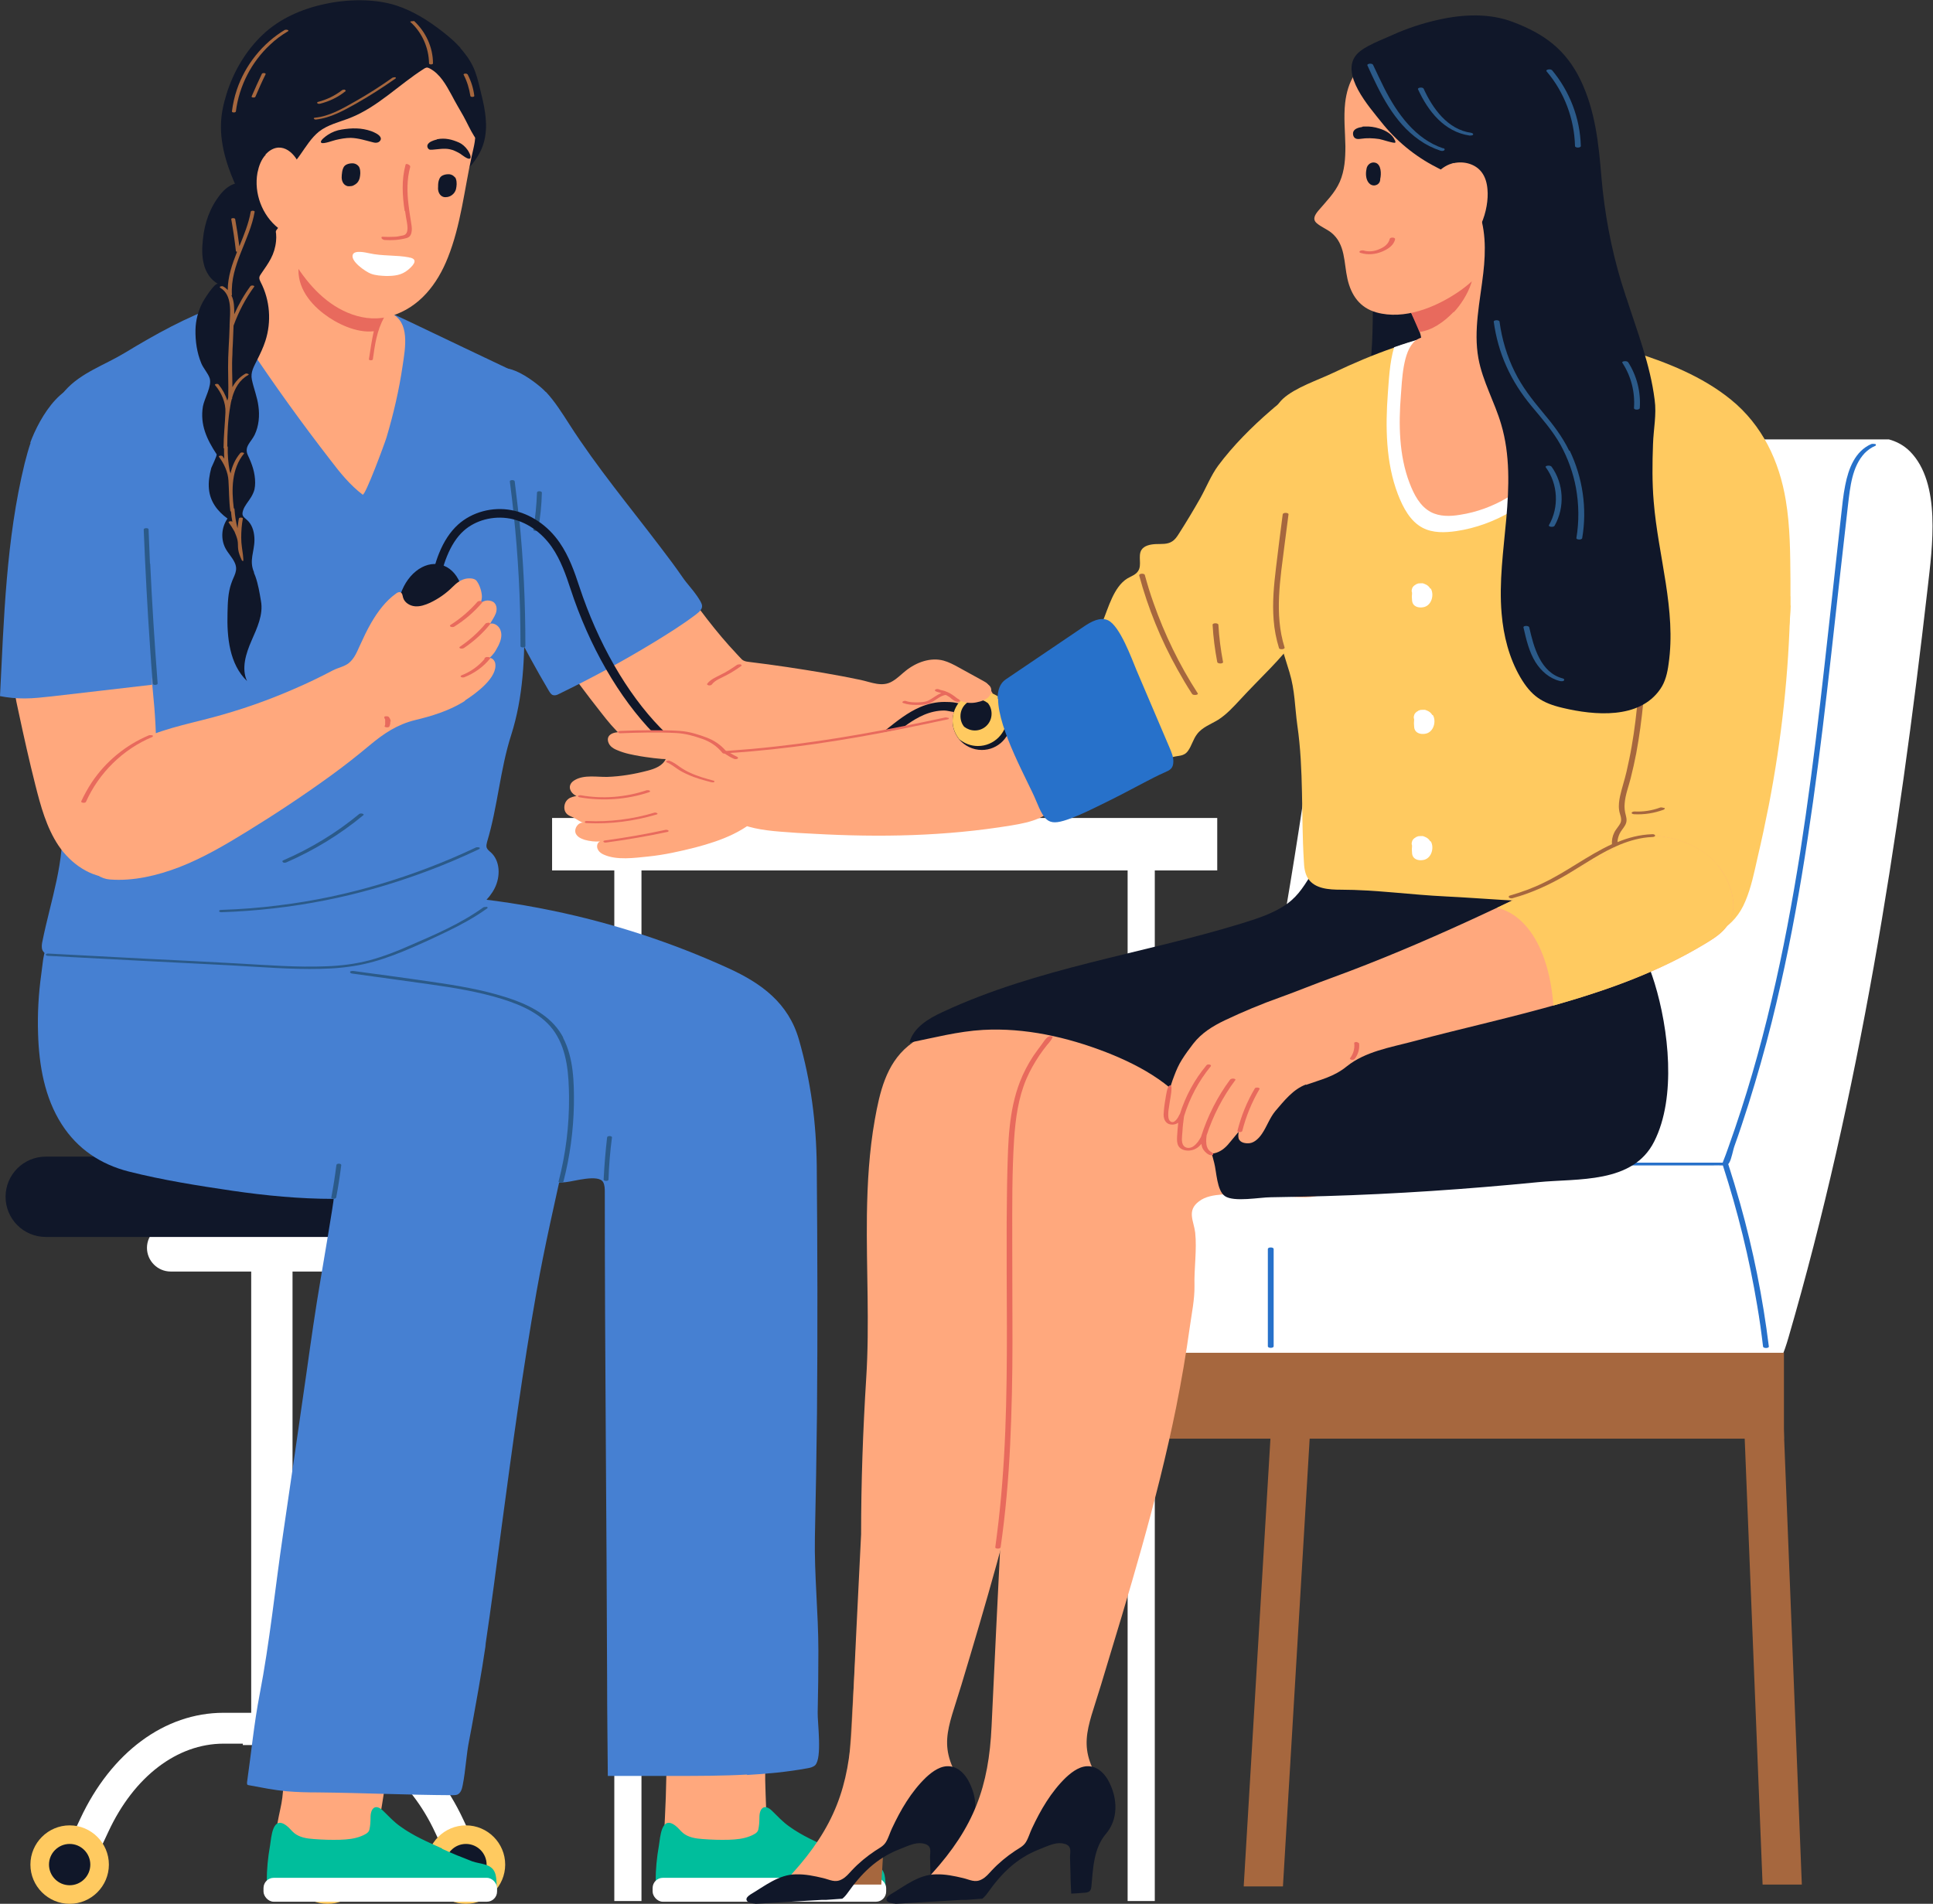 <?xml version="1.0" encoding="UTF-8"?>
<svg id="Layer_2" xmlns="http://www.w3.org/2000/svg" viewBox="0 0 83.26 82.02">
  <rect x="0" y="0" width="83.26" height="82.02" fill="#333333" stroke="none"/>
  <defs>
    <style>
      .cls-1 {
        fill: #ffca60;
      }

      .cls-2 {
        fill: #2b5a89;
      }

      .cls-3 {
        fill: #a6673e;
      }

      .cls-4 {
        fill: #2771ca;
      }

      .cls-5 {
        fill: #4680d2;
      }

      .cls-6 {
        fill: #e86a5d;
      }

      .cls-7 {
        fill: #fff;
      }

      .cls-8 {
        fill: #101729;
      }

      .cls-9 {
        fill: #00be9c;
      }

      .cls-10 {
        fill: #ffa87d;
      }
    </style>
  </defs>
  <g id="_x2014_ÎÓÈ_x5F_1">
    <g>
      <g>
        <path class="cls-7" d="M16.16,54.78H7.35c-.56,0-1.02-.46-1.02-1.02h0c0-.56.46-1.02,1.02-1.02h8.81c.56,0,1.02.46,1.02,1.02h0c0,.57-.46,1.02-1.02,1.02Z"/>
        <path class="cls-8" d="M21.54,53.29H1.97c-.96,0-1.73-.78-1.73-1.73H.24c0-.96.78-1.73,1.73-1.73h19.57c.96,0,1.73.78,1.73,1.73h0c0,.96-.78,1.73-1.73,1.73Z"/>
        <rect class="cls-7" x="10.82" y="53.75" width="1.78" height="20.7"/>
        <path class="cls-7" d="M4,80.34l-1.21-.56.67-1.43c1.33-2.85,3.63-4.56,6.17-4.56h2.18v1.33h-2.18c-2,0-3.86,1.42-4.96,3.79l-.67,1.43Z"/>
        <path class="cls-7" d="M19.42,80.39l-.67-1.43c-1.1-2.37-2.96-3.79-4.96-3.79h-2.18v-1.33h2.18c2.53,0,4.84,1.7,6.17,4.56l.67,1.43-1.21.56Z"/>
        <path class="cls-7" d="M13.69,80.25l-.31-1.43c-.57-2.67-1.46-3.64-1.91-3.64h-1.01v-1.33h1.01c1.42,0,2.57,1.67,3.22,4.7l.31,1.43-1.3.28Z"/>
        <path class="cls-1" d="M4.69,80.33c0,.93-.76,1.69-1.69,1.69s-1.69-.76-1.69-1.69.76-1.69,1.69-1.69,1.69.76,1.69,1.69Z"/>
        <path class="cls-8" d="M3.89,80.33c0,.49-.4.89-.89.89s-.89-.4-.89-.89.4-.89.89-.89.89.4.89.89Z"/>
        <path class="cls-1" d="M15.8,80.33c0,.93-.76,1.69-1.69,1.69s-1.69-.76-1.69-1.69.76-1.69,1.69-1.69,1.69.76,1.69,1.69Z"/>
        <path class="cls-8" d="M15,80.33c0,.49-.4.89-.89.89s-.89-.4-.89-.89.4-.89.89-.89.89.4.89.89Z"/>
        <path class="cls-1" d="M21.76,80.33c0,.93-.76,1.69-1.69,1.69s-1.69-.76-1.69-1.69.76-1.69,1.69-1.69,1.69.76,1.69,1.69Z"/>
        <path class="cls-8" d="M20.96,80.33c0,.49-.4.89-.89.89s-.89-.4-.89-.89.4-.89.89-.89.89.4.89.89Z"/>
      </g>
      <g>
        <rect class="cls-7" x="23.78" y="35.24" width="28.65" height="2.26"/>
        <g>
          <rect class="cls-7" x="26.46" y="37.08" width="1.17" height="44.82"/>
          <rect class="cls-7" x="48.57" y="37.08" width="1.17" height="44.82"/>
        </g>
      </g>
      <g>
        <path class="cls-10" d="M29.88,70.9c-.25.05-.48.13-.66.27-.28.21-.44.55-.51.89-.07.34-.05.7-.04,1.05.05,1.15.06,2.3.03,3.44-.01.59-.03,1.17-.06,1.76-.02.4-.06.9.1,1.27.05.12.44.44.44.51.31.23.68.35,1.05.44.73.18,1.56.24,2.17-.21.39-.29.53-.81.57-1.27.08-.76,0-1.58-.01-2.34,0-1.54-.01-3.08-.02-4.62,0-.6-.31-.69-.8-.93-.45-.21-.98-.41-1.48-.36-.23.02-.52.05-.78.11Z"/>
        <path class="cls-9" d="M35.79,79.65c.43.2.86.37,1.3.54.33.12.81.09.97.47.07.16.07.34.08.51,0,.17.06.34-.11.4-.13.05-.43-.01-.58,0-.5.01-1.01.01-1.51,0-.99-.02-1.98-.06-2.97-.11-.8-.04-1.6-.08-2.4-.1-.4,0-.8-.01-1.2-.01-.32,0-.59.05-.9-.02-.08-.02-.16-.05-.2-.12-.03-.05-.03-.1-.03-.16,0-.51.05-1.03.14-1.53.06-.36.1-1.34.72-.86.12.09.21.22.32.31.23.19.55.24.85.26.38.03.75.04,1.13.03.31-.01.63-.04.92-.16.12-.05.31-.13.34-.27.04-.17.05-.35.05-.53,0-.4.21-.6.53-.3.25.24.47.49.76.69.55.4,1.18.67,1.8.95Z"/>
        <rect class="cls-7" x="28.11" y="80.91" width="10.06" height="1.03" rx=".44" ry=".44" transform="translate(66.28 162.84) rotate(-180)"/>
        <path class="cls-5" d="M32.16,76.47c.88-.05,1.75-.13,2.62-.29.12-.02.24-.05.33-.13.31-.31.1-1.83.11-2.27.02-.88.03-1.77.03-2.65,0-1.64-.18-3.29-.15-4.91.04-1.78.07-3.55.09-5.33.03-3.55.02-7.1-.01-10.65-.02-1.87-.25-3.65-.77-5.46-.45-1.56-1.6-2.41-3.02-3.06-2.43-1.11-4.99-1.95-7.61-2.49-1.59-.33-3.2-.55-4.82-.66-.58-.04-1.17-.06-1.74.05-2.67.55-3.98,4.14-4.35,6.49-.12.75.14,1.45.28,2.18.21,1.09,1.03,1.99,1.99,2.53.97.54,2.08.77,3.18.93,1.34.19,2.7.28,4.06.27.66,0,1.32-.03,1.98-.09.35-.03,1.42-.36,1.62,0,.07.13.07.29.07.44,0,7.01.08,14.02.1,21.03,0,1.37.02,2.74.03,4.11.94,0,1.88,0,2.83,0,1.06,0,2.12,0,3.18-.06Z"/>
        <path class="cls-5" d="M14.7,41.88s.06,0,.09-.01c.6-.09,1.19-.29,1.76-.51,1.27-.5,2.48-1.15,3.6-1.93.46-.32.91-.67,1.16-1.17.25-.5.24-1.17-.17-1.54-.07-.06-.15-.12-.18-.21-.02-.08,0-.16.02-.24.46-1.52.56-3.12,1.04-4.61.52-1.63.59-3.36.56-5.05-.04-2.06-.23-4.13.05-6.17.13-.95,1.02-3.26.21-3.98-.28-.25-.62-.41-.96-.58-1.27-.6-2.54-1.21-3.8-1.81-1.29-.62-2.61-1.24-4.02-1.46-1.53-.23-3.1.02-4.56.53-1.46.51-2.82,1.27-4.14,2.07-.86.52-1.88.85-2.56,1.62-.71.81-1.16,1.84-1.42,2.88-.29,1.17-.35,2.38-.35,3.59.01,2.46.3,4.91.72,7.33.27,1.56.77,3.08.91,4.66.16,1.79-.48,3.51-.83,5.25-.03.13-.05.28,0,.4.1.2.35.24.57.26,1.72.15,3.44.22,5.17.27,1.62.05,3.25.26,4.88.38.75.06,1.5.11,2.24.01Z"/>
        <path class="cls-10" d="M15.62,21.31c.11.07.97-2.26,1.03-2.47.3-1.01.54-2.04.69-3.07.12-.8.33-1.9-.51-2.28-.88-.4-1.81-.73-2.77-.88-.85-.13-1.73-.11-2.58.02-.38.06-1.26.01-1.47.4-.28.5.43,1.5.69,1.88,1.12,1.68,2.3,3.32,3.54,4.92.41.54.84,1.07,1.38,1.48Z"/>
        <path class="cls-10" d="M31.73,28.17c-.89-.94-1.67-2-2.41-3.05-.35-.49-.7-.98-1.15-1.38-.45-.4-1.01-.7-1.61-.74-.74-.04-1.43.32-2.04.74-.75.52-1.47,1.25-1.55,2.16-.08.97.54,1.58,1.06,2.31.6.84,1.22,1.68,1.86,2.49.28.36.58.73.92,1.03.66.6,1.54.89,2.39,1.12,1.31.36,2.69.39,4.05.38,1.42-.01,2.85-.07,4.25-.32.69-.12,1.34-.34,2.02-.49.55-.12,1.12-.13,1.66-.25.52-.12.95-.45,1.36-.8.27-.23.55-.53.52-.88-.03-.3-.28-.52-.4-.8-.03-.07-.05-.14-.1-.2-.05-.07-.13-.11-.2-.15-.36-.2-.73-.4-1.09-.6-.2-.11-.41-.22-.63-.28-.56-.15-1.17.07-1.63.44-.19.15-.36.33-.57.45-.44.27-.91.04-1.38-.06-.53-.11-1.05-.21-1.58-.3-1.06-.18-2.12-.34-3.19-.47-.09-.01-.18-.02-.26-.06-.06-.03-.11-.08-.15-.13-.06-.06-.11-.12-.17-.18Z"/>
        <path class="cls-8" d="M19.82,2.06c.22.25.42.52.56.82.14.3.22.63.3.96.16.65.33,1.34.22,2.02-.1.66-.45,1.11-.89,1.59-.36.39-.74.77-1.16,1.08-.6.44-1.29.75-1.99,1-.84.29-1.72.5-2.61.57-.38.03-.71,0-1.06.16-.29.13-.56.33-.89.34-.14,0-.28-.03-.42-.06-.17-.04-.35-.09-.47-.21-.09-.09-.15-.2-.2-.32-.29-.61-.66-1.18-.94-1.77-.43-.89-.79-1.92-.75-2.92.01-.43.11-.86.24-1.28.3-.96.83-1.86,1.56-2.55.73-.69,1.67-1.1,2.64-1.31.97-.22,2.17-.25,3.12.06.73.24,1.39.66,1.99,1.13.27.21.54.44.77.7Z"/>
        <path class="cls-10" d="M16.39,13.43c-.11.26-.21.53-.28.81-.01.04-.02.08-.03.12-.02.08-.04.17-.05.25-.06.39-.06.81-.25,1.17-.33.62-1.13.86-1.82.74-.69-.13-1.28-.55-1.83-.98-.41-.32-.81-.67-1.14-1.07-.27-.34-.5-.73-.51-1.17,0-.41.19-.8.39-1.17.21-.4.42-.79.63-1.19.15-.29.19-.58.32-.87.25-.54.68-.56,1.17-.3.05.03.1.05.15.08.05.03.11.06.16.08.27.14.55.27.83.38.09.03.18.07.27.1.6.22,1.21.4,1.83.56,0,0,.02,0,.02,0,.21.05.62.05.81.2t0,0c.35.28-.53,1.88-.68,2.24Z"/>
        <path class="cls-6" d="M17.21,11.64c-.19-.39-.56-.68-.97-.84-.4-.17-.84-.23-1.27-.3-.23-.03-.46-.07-.68-.1-.19-.03-.38-.06-.57-.02-.43.08-.75.49-.83.92-.18.91.36,1.69,1.06,2.22.53.41,1.4.84,2.15.75-.09.4-.15.81-.21,1.21,0,.05.16.06.17,0,.09-.65.17-1.22.48-1.8.23-.43.5-.83.67-1.29.11-.3.15-.46.01-.75Z"/>
        <path class="cls-10" d="M11.93,9.57c.2.61.4,1.19.76,1.76.6.96,1.4,1.84,2.49,2.22.54.19,1.13.23,1.68.06,1.21-.37,1.98-1.37,2.43-2.51.56-1.4.71-2.93,1.03-4.38.08-.38.23-.84.1-1.22-.25-.7-.6-1.41-1.01-2.02-.48-.7-1.14-1.31-1.95-1.57-.35-.12-.72-.16-1.09-.2-.68-.07-1.49-.15-2.13.14-.58.27-1.13.63-1.55,1.11-.34.39-.59.85-.79,1.33-.01.03-.02.06-.04.08-.27.66-.52,1.4-.56,2.12-.02.4-.05.85.02,1.25.07.43.26.86.4,1.27.07.19.13.38.19.56Z"/>
        <path class="cls-8" d="M19.6,7.65c-.05-.07-.12-.12-.22-.14-.09-.01-.19,0-.27.03-.09.03-.16.09-.19.18-.04.09-.05.2-.05.3,0,.01,0,.02,0,.03,0,0,0,0,0,0-.02.18.05.39.25.44.04,0,.08.01.11,0,.06,0,.11-.02.16-.04.1-.05.18-.13.22-.22.03-.06.04-.12.05-.19.02-.14.01-.3-.06-.41Z"/>
        <path class="cls-8" d="M15.46,7.18c-.05-.07-.12-.12-.22-.14-.09-.01-.19,0-.27.03-.09.03-.16.09-.19.18-.04.09-.05.2-.06.3,0,.01,0,.02,0,.03,0,0,0,0,0,0-.02.18.05.39.25.44.04,0,.08.01.11,0,.06,0,.11-.01.16-.04.1-.05.18-.12.22-.22.03-.06.04-.12.05-.19.02-.14.01-.3-.06-.41Z"/>
        <path class="cls-8" d="M15.99,5.65c.05.02.11.04.16.07.13.06.36.21.2.37-.04.04-.1.06-.17.06-.04,0-.08-.01-.12-.02-.32-.08-.62-.18-.95-.19-.22,0-.44.04-.65.09-.1.02-.54.19-.62.12-.1-.08.23-.31.28-.34.18-.12.39-.2.6-.23.43-.07.84-.08,1.27.07Z"/>
        <path class="cls-8" d="M18.82,6.01s-.09.02-.14.04c-.12.04-.33.14-.26.31.02.05.06.08.1.09.03,0,.06,0,.1,0,.26-.02.51-.07.75-.02.16.03.31.11.45.19.06.04.34.27.42.21.1-.06-.07-.33-.1-.37-.1-.14-.22-.25-.37-.32-.3-.13-.59-.21-.95-.14Z"/>
        <path class="cls-8" d="M20.71,5.57c.06-.77-.4-1.53-.81-2.15-.43-.65-.96-1.25-1.63-1.67-.81-.51-1.78-.72-2.73-.72-1.5,0-3.01.48-4.05,1.6-.91.98-1.54,2.27-1.57,3.61-.01.47.07.99.44,1.28.22.18.52.24.81.22.29-.02.56-.11.83-.22.82-.33,1.08-1.32,1.74-1.85.38-.3.88-.41,1.34-.59,1.19-.47,2.1-1.43,3.17-2.11.04-.03.08-.05.13-.06.05,0,.09.02.13.04.44.23.7.7.94,1.14.16.31.34.61.51.91.16.29.29.59.46.86.02.04.05.07.08.1.04.02.09.03.12,0,.03-.02.04-.05.04-.08.03-.11.05-.21.05-.32Z"/>
        <path class="cls-6" d="M17.43,9.09c-.1-.66-.14-1.34.04-2,.02-.07.22.02.2.1-.15.54-.14,1.11-.07,1.66.03.27.08.54.12.82.02.12.03.24,0,.36-.03.13-.1.2-.22.23-.3.08-.62.1-.92.08-.05,0-.11-.03-.14-.07-.02-.03-.01-.08.04-.07.17.01.35.01.52,0,.09,0,.18-.02.27-.04.06-.01.15-.02.2-.07.12-.11.08-.36.06-.5-.03-.16-.06-.33-.08-.49Z"/>
        <path class="cls-5" d="M23.52,16.89c.39.42.7.92,1.01,1.4,1.18,1.84,2.58,3.52,3.9,5.26.33.43.66.87.97,1.32.19.28.43.52.62.8.26.39.34.51-.04.8-.58.44-1.19.82-1.81,1.2-1.33.81-2.7,1.55-4.1,2.23-.07.04-.16.07-.24.05-.09-.02-.14-.11-.19-.19-.54-.91-1.04-1.84-1.53-2.78-.21-.41-.47-.8-.56-1.24-.1-.52-.13-1.04-.16-1.57-.09-1.42-.17-2.84-.24-4.26-.06-1.21-.31-2.6.16-3.76.33-.82,1.87.38,2.19.73Z"/>
        <path class="cls-8" d="M10.94,24.65c-.22-.5.02-.89.02-1.39,0-.29-.07-.59-.26-.8-.17-.18-.32-.2-.23-.47.07-.22.24-.39.35-.58.06-.1.11-.21.14-.32.02-.1.03-.19.03-.29,0-.43-.13-.8-.31-1.18-.18-.38.13-.56.29-.89.18-.38.22-.82.16-1.24-.05-.39-.2-.75-.28-1.13-.07-.33.09-.57.23-.86.13-.26.26-.53.35-.81.27-.83.2-1.76-.2-2.53-.03-.06-.06-.12-.06-.19,0-.07.04-.12.08-.18.33-.48.58-.81.64-1.4.09-.86-.52-1.49-.99-2.13-.44-.62-1.02-.38-1.42.13-.44.56-.67,1.21-.74,1.92-.04.36-.05.72.04,1.07.04.17.11.33.21.48.1.15.24.28.4.37-.14-.07-.63.72-.68.83-.18.35-.28.75-.29,1.14-.01.49.06.99.25,1.45.09.22.29.43.36.64.11.33-.23.88-.29,1.22-.13.79.17,1.42.59,2.06.03.05-.21.53-.23.59-.08.3-.13.61-.1.91.05.54.37.96.8,1.27-.26.37-.3.88-.09,1.28.11.21.29.39.39.6.18.36-.03.58-.14.92-.14.4-.15.84-.16,1.26-.03,1.05.08,2.21.84,2.94-.25-.54-.05-1.18.19-1.73.24-.55.52-1.13.41-1.72-.06-.36-.12-.72-.24-1.06-.02-.05-.04-.1-.06-.15Z"/>
        <path class="cls-10" d="M13.16,71.05c-1.15,1.05-.87,2.78-.87,4.17,0,.75-.04,1.49-.13,2.23-.07.63-.42,1.51-.16,2.12.05.12.44.44.44.51.31.23.68.35,1.05.44.73.18,1.56.24,2.17-.21.42-.31.46-.69.55-1.18.11-.6.22-1.19.31-1.79.18-1.18.3-2.36.37-3.55.02-.42.04-.86-.1-1.26-.17-.52-.59-.94-1.07-1.21s-1.02-.41-1.56-.52c-.19-.04-.38-.07-.57-.02-.15.04-.29.14-.41.25,0,0-.01.01-.02.02Z"/>
        <path class="cls-9" d="M19.04,79.65c.43.2.86.37,1.3.54.33.12.81.09.97.47.07.16.07.34.08.51,0,.17.06.34-.11.4-.13.05-.43-.01-.58,0-.5.01-1.01.01-1.51,0-.99-.02-1.98-.06-2.97-.11-.8-.04-1.6-.08-2.4-.1-.4,0-.8-.01-1.2-.01-.32,0-.59.05-.9-.02-.08-.02-.16-.05-.2-.12-.03-.05-.03-.1-.03-.16,0-.51.05-1.03.14-1.53.06-.36.1-1.34.72-.86.12.09.21.22.32.31.23.19.55.24.85.26.38.03.75.04,1.13.03.31-.01.63-.04.92-.16.12-.05.31-.13.34-.27.04-.17.05-.35.05-.53,0-.4.21-.6.53-.3.25.24.47.49.76.69.55.4,1.18.67,1.8.95Z"/>
        <rect class="cls-7" x="11.36" y="80.91" width="10.06" height="1.03" rx=".44" ry=".44" transform="translate(32.77 162.84) rotate(-180)"/>
        <path class="cls-5" d="M24.63,46.05c-.09-.47-.26-.92-.53-1.33-.37-.57-.97-.97-1.59-1.26-1.41-.67-2.98-.93-4.52-1.18-1.69-.27-3.38-.54-5.08-.72-3.07-.32-6.2-.33-9.19-1.12-.32-.08-.65-.18-.98-.15-.88.08-.86.97-.96,1.66-.12.86-.17,1.72-.14,2.59.04,1.35.28,2.75,1.02,3.9.68,1.06,1.67,1.72,2.88,2.03,1.46.37,2.98.61,4.47.83,1.44.21,2.9.35,4.36.35.03,0-.52,3.21-.56,3.46-.23,1.34-.42,2.69-.61,4.04-.33,2.32-.67,4.64-1.01,6.96-.34,2.3-.57,4.63-1.01,6.91-.24,1.24-.36,2.52-.54,3.77,0,.03,0,.07.01.09.02.02.04.03.07.03.54.1,1.08.21,1.62.26.45.04.91.05,1.36.05,1.93.02,3.86.11,5.78.12.08,0,.16,0,.23-.03.14-.07.19-.24.22-.4.13-.65.15-1.3.28-1.94.14-.71.26-1.43.39-2.14.12-.68.23-1.35.33-2.03l-.03.14c.26-1.75.49-3.5.72-5.26.45-3.35.9-6.7,1.49-10.03.35-1.97.8-3.91,1.23-5.86.26-1.16.52-2.51.29-3.73Z"/>
        <path class="cls-7" d="M17.63,11.09c-.56-.11-1.16-.05-1.73-.18-.15-.03-.61-.14-.7.05-.13.29.56.75.77.83.21.08.44.09.66.1.36,0,.66-.03.94-.26.17-.14.49-.44.1-.53-.01,0-.02,0-.04,0Z"/>
        <path class="cls-10" d="M11.45,6.66c-.2.21-.3.49-.36.78-.16.88.2,1.84.9,2.39.23.18.57.32.82.17.13-.08.21-.23.26-.37.35-.86.17-1.65-.15-2.48-.24-.63-.88-1.14-1.49-.49Z"/>
        <path class="cls-3" d="M10.8,12.31c-.28.38-.52.8-.71,1.23,0-.28,0-.57-.12-.81.01,0,.02-.02.02-.03-.08-1.28.77-2.36.98-3.58,0-.05-.16-.06-.17,0-.09.51-.29,1-.49,1.49-.05-.39-.11-.78-.18-1.17-.01-.06-.18-.05-.17,0,.08.45.15.91.2,1.37,0,.02.02.03.05.04-.21.53-.4,1.07-.4,1.65-.05-.06-.12-.12-.2-.16-.05-.03-.2.01-.12.06.53.32.42,1.07.4,1.59,0,0,0,.02,0,.03,0,0,0,.02,0,.02,0,.01,0,.02,0,.03-.01.29-.02.59-.04.88,0,0-.02.46-.02.46-.02.57.02,1.13,0,1.71-.01.05-.02.09-.04.14-.08-.26-.21-.49-.38-.7-.03-.04-.2-.02-.14.04.27.32.46.75.44,1.17-.02.51-.08,1.01-.08,1.52,0,.01,0,.02.02.03,0,.15,0,.3.01.44-.02-.03-.05-.07-.07-.1-.02-.03-.07-.03-.1-.03-.02,0-.08.02-.06.05.22.29.39.66.41,1.02.03.44.02.87.08,1.31,0,.01.01.02.03.03.01.15.03.29.06.44-.02-.02-.07-.03-.1-.02-.02,0-.08.02-.06.05.09.12.17.25.25.39,0,0,0,0,0,0,.05.12.1.24.13.37.03.13.01.27.03.4.02.15.08.3.14.43.01.03.03.07.07.07.04,0-.04-.53-.05-.59-.02-.14-.03-.28-.03-.42,0-.28.02-.55.07-.82.01-.05-.16-.06-.17,0-.03.14-.04.28-.06.42-.07-.27-.11-.55-.13-.83,0-.02-.01-.03-.03-.03-.1-.81-.1-1.7.44-2.36.03-.04-.12-.07-.16-.02-.22.26-.35.56-.42.88-.01-.04-.02-.08-.04-.12,0,0,0,0,0-.01-.06-.33-.09-.67-.08-1.01,0-.01,0-.02-.02-.03,0-.58.03-1.17.13-1.74.02-.1.03-.19.06-.29.01,0,.02-.02.02-.03,0-.01,0-.03,0-.04.11-.4.32-.77.69-.97.08-.04-.07-.09-.12-.06-.25.14-.43.34-.56.58,0-.46-.03-.94,0-1.39,0-.17.01-.33.02-.5.01-.25.02-.51.03-.76.22-.6.51-1.16.89-1.68.03-.05-.13-.07-.16-.02Z"/>
        <path class="cls-3" d="M17.82.91s-.2,0-.14.04c.5.45.79,1.11.8,1.78,0,.06.17.06.17,0,0-.69-.31-1.36-.82-1.83Z"/>
        <path class="cls-3" d="M17.01,3.33s-.08,0-.11.02c-.52.37-1.07.72-1.62,1.03-.53.3-1.09.63-1.71.69-.11.01-.03.09.04.08.63-.07,1.2-.39,1.75-.7.58-.33,1.14-.69,1.68-1.07.03-.02,0-.05-.03-.06Z"/>
        <path class="cls-3" d="M14.85,3.86s-.08,0-.11.02c-.31.24-.66.41-1.04.51-.03,0-.05.03-.03.06.03.03.08.02.11.02.4-.1.78-.28,1.1-.54.03-.02,0-.05-.03-.06Z"/>
        <path class="cls-3" d="M12.28,1.28c-.97.58-1.72,1.52-2.08,2.59-.1.3-.17.61-.21.93,0,.06.16.06.17,0,.14-1.1.67-2.13,1.48-2.88.23-.22.49-.41.76-.57.08-.05-.07-.09-.12-.06Z"/>
        <path class="cls-3" d="M11.28,3.18c-.15.32-.3.64-.44.97-.03.06.14.07.16.02.14-.33.28-.65.44-.97.03-.06-.14-.07-.16-.02Z"/>
        <path class="cls-3" d="M20.13,3.2c-.03-.05-.19-.03-.16.02.15.29.24.59.29.91,0,.06.17.06.17,0-.04-.33-.14-.64-.29-.93Z"/>
        <path class="cls-2" d="M22.35,22.3c-.05-.52-.12-1.04-.18-1.56-.01-.08-.22-.07-.21,0,.24,1.83.39,3.68.44,5.53.01.52.02,1.05.02,1.57,0,.07.21.07.21,0,0-1.85-.08-3.7-.27-5.54Z"/>
        <path class="cls-2" d="M23.13,21.22c-.02.54-.07,1.07-.16,1.6-.01.07.2.08.21,0,.09-.53.15-1.06.16-1.6,0-.07-.21-.08-.21,0Z"/>
        <path class="cls-8" d="M33.13,33.7c-.06,0-.12,0-.19,0-1.81-.05-3.51-.79-4.78-2.1-1.5-1.54-2.78-3.76-3.59-6.24-.19-.58-.42-1.24-.8-1.79-.45-.65-1.11-1.1-1.81-1.23-.72-.13-1.48.07-1.99.53-.29.26-.53.63-.72,1.1-.31.76-.41,1.59-.28,2.4l-.37.06c-.13-.88-.02-1.77.31-2.59.21-.52.48-.93.82-1.24.6-.54,1.48-.78,2.31-.62.8.15,1.55.65,2.06,1.39.41.59.65,1.28.85,1.89.8,2.43,2.04,4.6,3.5,6.1,1.2,1.23,2.8,1.94,4.52,1.98,1.65.04,3.33-.51,4.74-1.55.17-.12.33-.25.49-.38.44-.35.9-.72,1.44-.95.33-.14.68-.22,1.04-.22.19,0,.93,0,.76.32-.13.24-.54.05-.77.05-.3,0-.6.07-.88.19-.49.21-.91.55-1.36.9-.16.13-.33.26-.5.39-1.42,1.05-3.12,1.62-4.79,1.62Z"/>
        <path class="cls-8" d="M19.88,26.45c-.25.99-1.05,1.64-1.79,1.45-.74-.19-1.14-1.14-.89-2.12.25-.99,1.05-1.64,1.79-1.45.74.19,1.14,1.14.89,2.12Z"/>
        <path class="cls-2" d="M20.96,39.07s-.1,0-.14.02c-.97.7-2.09,1.18-3.18,1.65-.56.25-1.13.47-1.72.63-.61.16-1.25.24-1.88.26-1.25.05-2.5-.05-3.75-.12-1.29-.07-2.59-.14-3.88-.2-1.45-.08-2.9-.15-4.34-.23-.03,0-.1.01-.1.05,0,.04.08.05.1.05,2.63.14,5.26.28,7.89.41,1.28.07,2.56.18,3.84.15.62-.01,1.25-.07,1.85-.2.6-.13,1.17-.33,1.73-.56.63-.26,1.26-.55,1.88-.85.6-.29,1.19-.61,1.73-1,.04-.03-.01-.06-.04-.07Z"/>
        <path class="cls-2" d="M20.65,36.51s-.11-.02-.15,0c-1.33.63-2.72,1.16-4.13,1.58-1.41.42-2.86.73-4.33.91-.83.11-1.66.17-2.5.2-.03,0-.1,0-.1.05s.08.05.1.05c1.5-.05,2.99-.22,4.46-.51,1.47-.29,2.92-.71,4.32-1.23.79-.29,1.56-.62,2.32-.98.04-.02.03-.05,0-.08Z"/>
        <path class="cls-2" d="M15.47,35.07c-.99.82-2.1,1.49-3.28,2-.04.02-.03.05,0,.08.04.03.11.02.15,0,1.19-.52,2.31-1.2,3.31-2.03.07-.06-.13-.1-.18-.05Z"/>
        <path class="cls-2" d="M24.26,44.7c-.43-.83-1.27-1.31-2.12-1.62-1.01-.36-2.07-.56-3.13-.72-1.26-.19-2.53-.36-3.8-.53-.03,0-.12,0-.13.04-.01.04.04.06.07.07,1.11.15,2.22.31,3.32.46,1.06.15,2.13.32,3.16.64.86.27,1.77.67,2.28,1.45.53.81.59,1.83.6,2.77.01,1.23-.14,2.45-.45,3.64-.02.06.19.08.21,0,.28-1.08.43-2.2.45-3.31.01-.96-.01-2.01-.47-2.89Z"/>
        <path class="cls-10" d="M6.46,28.66c-.06-.33-.16-.63-.33-.8-.31-.32-.67-.21-1.1-.19-1.18.06-2.31.15-3.39.65-.27.12-.54.27-.74.48-.47.52-.21,1.32-.09,1.92.22,1.03.45,2.06.71,3.09.23.91.48,1.84,1,2.62.53.78,1.39,1.39,2.33,1.38,1.11-.01,1.62-1.07,1.72-2.04.22-2,.22-4.03.01-6.04-.03-.27-.05-.69-.12-1.08Z"/>
        <path class="cls-5" d="M1.32,19.07c-.1.29-.18.59-.26.9-.8,3.29-.89,6.66-1.06,10.02.35.07.7.1,1.06.1.4,0,.79-.05,1.18-.09,1.44-.17,2.88-.33,4.31-.5,0-.57-.04-1.13-.04-1.7-.1-2.9-.21-5.82-.84-8.65-.21-.94-.55-1.97-1.41-2.42-1.43-.75-2.57,1.28-2.96,2.35Z"/>
        <path class="cls-2" d="M6.46,24.29c-.02-.49-.04-.98-.06-1.48,0-.08-.21-.07-.21,0,.07,1.73.16,3.45.28,5.17.03.49.07.98.11,1.47,0,.08.21.07.21,0-.13-1.72-.24-3.44-.32-5.17Z"/>
        <path class="cls-10" d="M20.01,30.19c.5-.32,1.44-1.01,1.32-1.62-.03-.13-.15-.25-.27-.22.06-.01.19-.18.23-.23.07-.1.13-.22.19-.33.09-.19.15-.4.09-.6-.05-.2-.26-.37-.46-.32.08-.14.18-.28.24-.43.06-.15.06-.34-.05-.46-.07-.08-.19-.11-.3-.11-.11,0-.21.05-.31.11.08-.15.08-.32.04-.49-.03-.14-.1-.33-.19-.45-.08-.12-.26-.13-.4-.12-.27.03-.47.19-.65.37-.28.28-.61.51-.97.68-.2.09-.42.17-.65.15-.22-.02-.45-.16-.51-.38-.02-.08-.03-.19-.11-.22-.06-.03-.14.01-.19.05-.45.32-.79.78-1.07,1.26-.18.31-.33.63-.48.96-.13.28-.24.58-.49.78-.19.15-.47.2-.68.31-.55.29-1.11.56-1.67.8-1.14.5-2.32.91-3.52,1.23-1.16.31-2.36.53-3.42,1.12-1.42.8-2.47,2.6-2.3,4.26.07.7.54,1.54,1.3,1.6,1.01.08,2.05-.17,2.99-.53,1.03-.4,2-.97,2.94-1.55,1.22-.75,2.41-1.54,3.57-2.38.58-.42,1.14-.86,1.69-1.32.61-.51,1.19-.9,1.97-1.09.71-.17,1.42-.39,2.05-.77.03-.02.06-.04.1-.06Z"/>
        <g>
          <path class="cls-6" d="M20.58,25.91c-.34.39-.73.73-1.17,1.01-.04.02-.04.05,0,.08.04.02.11.02.15,0,.45-.28.86-.63,1.2-1.03.06-.07-.14-.11-.18-.05Z"/>
          <path class="cls-6" d="M21.04,26.83s-.1,0-.13.04c-.32.39-.7.72-1.11,1-.04.03.01.06.04.07.05.01.1,0,.14-.02.43-.29.81-.63,1.13-1.03.03-.04-.05-.06-.07-.07Z"/>
          <path class="cls-6" d="M21.07,28.31s-.09-.01-.13,0c-.02,0-.03.02-.05.03-.02.01-.03.03-.02.05-.26.31-.6.55-.98.7-.03.01-.07.04-.04.07.03.03.11.03.14.02.44-.17.83-.45,1.12-.81.02-.03-.03-.05-.05-.06Z"/>
          <path class="cls-6" d="M16.83,31.09c0-.08-.04-.15-.09-.21-.01-.01-.05-.02-.06-.02-.03,0-.06,0-.08,0-.02,0-.04.01-.05.03,0,.02,0,.03.01.04,0,0,0,0,0,0,0,0,0,0,0,.01,0,0,0,.01.01.02,0,.01.02.03.02.04,0,0,0,.02,0,.02h0s0,.02,0,.02c0,0,0,.03,0,.05,0,.03,0,.06,0,.1,0,0,0,.01,0,.02,0,0,0,0,0,0,0,0,0,0,0,0,0,0,0,0,0,.01,0,.02-.01.03-.02.05-.04.07.17.09.2.03.03-.07.05-.14.04-.22Z"/>
          <path class="cls-6" d="M6.56,31.68s-.11-.02-.15,0c-1,.42-1.86,1.13-2.46,2.03-.17.26-.32.53-.45.81-.03.07.17.09.2.03.56-1.25,1.59-2.27,2.86-2.8.04-.02.03-.05,0-.08Z"/>
        </g>
        <path class="cls-6" d="M31.89,28.62s-.1,0-.14.02c-.23.16-.46.31-.71.43-.21.11-.44.2-.58.39-.03.04.05.06.07.07.04,0,.1,0,.13-.04.14-.19.39-.27.59-.38.24-.12.47-.27.68-.42.04-.03-.01-.06-.04-.07Z"/>
        <path class="cls-2" d="M26.15,49c-.07.61-.12,1.21-.15,1.82,0,.07.21.08.21,0,.02-.61.07-1.22.15-1.82,0-.07-.2-.08-.21,0Z"/>
        <path class="cls-2" d="M14.49,50.19c-.06.47-.13.93-.22,1.4-.01.07.19.08.21,0,.09-.46.16-.93.22-1.4,0-.07-.2-.08-.21,0Z"/>
      </g>
      <g>
        <polygon class="cls-3" points="37.47 60.96 36.26 81.19 37.96 81.19 39.16 60.96 37.47 60.96"/>
        <path class="cls-7" d="M75.52,58.44h-38.12v-4.5c0-2.09,1.43-3.78,3.19-3.78h34.92v8.28Z"/>
        <path class="cls-7" d="M58.8,20.87c-.12.25-.23.52-.34.79-.07.18-.13.35-.2.53-.97,2.76-1.17,5.91-1.61,8.87-.46,3.11-.92,6.22-1.47,9.31-.63,3.53-1.36,7.04-2.33,10.47-.48,1.7-1.02,3.38-1.64,5.03-.32.84-1.86,3.4-.99,4.23.27.26.66.25,1.01.23,5.07-.3,10.15-.38,15.22-.23,2.78.08,5.56.23,8.34.12,1.25-.05,1.89-1.36,2.24-2.58,3.05-10.48,4.75-21.38,6-32.31.2-1.76.59-4.51-.76-5.88-.27-.27-.58-.43-.91-.52h-14.28c-2.36,0-6.61-1.01-8.15,1.65-.06.1-.11.2-.16.3Z"/>
        <rect class="cls-3" x="37.4" y="58.28" width="39.44" height="3.7"/>
        <polygon class="cls-3" points="54.79 60.83 53.57 81.27 55.26 81.27 56.48 60.83 54.79 60.83"/>
        <polygon class="cls-3" points="75.1 60.75 75.92 81.19 77.61 81.19 76.8 60.75 75.1 60.75"/>
        <path class="cls-4" d="M80.78,19.13s-.13-.02-.18,0c-.7.31-.98,1.06-1.12,1.77-.09.44-.13.89-.18,1.33-.06.54-.12,1.08-.18,1.62-.24,2.15-.47,4.3-.72,6.45-.25,2.15-.53,4.29-.86,6.42-.34,2.13-.73,4.25-1.23,6.35-.5,2.14-1.11,4.25-1.85,6.32-.08.24-.17.47-.26.7h-5.84s-.13.01-.13.06.09.06.13.06c1.28,0,2.56,0,3.84,0h1.52c.13,0,.27-.01.4,0,.03,0,.06,0,.09,0,.64,1.98,1.14,4,1.48,6.05.1.58.18,1.16.25,1.75.01.09.26.08.25,0-.26-2.09-.67-4.15-1.24-6.17-.16-.57-.33-1.13-.51-1.69.01-.01.03-.03.04-.05.11-.18.16-.55.24-.76.21-.58.4-1.17.59-1.76.37-1.18.71-2.37,1.01-3.57.52-2.08.94-4.19,1.29-6.3.35-2.11.64-4.23.9-6.36.26-2.14.49-4.28.73-6.42.12-1.06.24-2.12.36-3.18.09-.75.17-1.65.72-2.23.13-.13.28-.24.45-.31.05-.02.04-.06,0-.09Z"/>
        <path class="cls-4" d="M54.61,53.81v4.19c0,.09.25.09.25,0v-4.19c0-.09-.25-.09-.25,0Z"/>
      </g>
      <g>
        <path class="cls-8" d="M64.73,12.79c-.07-.23-.15-.46-.22-.69-.2-.67-.37-1.35-.5-2.04-.12-.61-.33-.87-.92-1.11-.47-.19-.96-.34-1.46-.37-.51-.02-1.03.09-1.44.39-.61.45-.87,1.25-.95,2-.14,1.27-.08,2.53-.14,3.8-.05,1.04-.32,2.39.16,3.36.07.15.17.29.3.39.14.1.31.14.48.18,1.44.31,2.97.22,4.36-.27.41-.14.82-.32,1.13-.62.72-.68.33-1.31.12-2.11-.26-.99-.61-1.95-.92-2.92Z"/>
        <g>
          <path class="cls-10" d="M34.11,80.73c1.83-2.02,2.46-3.76,2.58-6.36.13-2.76.26-5.52.4-8.27,0-2.24.08-4.49.22-6.72.15-2.35,0-4.7.03-7.04.02-1.37.1-2.75.34-4.1.21-1.17.48-2.39,1.44-3.18,1.14-.93,2.87-1.4,4.3-1.66.51-.09,1.04-.15,1.55-.03.51.13.98.47,1.14.97.12.38-.03.74.04,1.11.08.43.13.81.09,1.25-.09.85-.52,1.7-.57,2.54-.04.71.14,1.46.11,2.19-.35,7.33-2.27,14.2-4.37,21.16-.6,1.99-1.07,2.68.13,4.43.11.17.21.34.26.53.12.51-.29.9-.72,1.17-.29.18-.64.31-.98.39,0,0,0,0-.01,0-.19.04-.38.08-.56.11-.59.11-1.14.21-1.68.53-.69.4-1.19,1-1.72,1.57-.49.53-1.77.42-2.4.27-.05-.36.16-.61.39-.87Z"/>
          <path class="cls-8" d="M32.52,82.02h.01s2.87-.17,2.87-.17h.19s.69-.05.69-.05c.08-.06.15-.14.23-.25.58-.82,1.23-1.49,2.23-1.88.16-.06.35-.15.55-.21.02,0,.05-.02.07-.02.16-.04.32-.05.47,0,.01,0,.03,0,.04.01.29.11.18.37.19.59,0,.24.02.48.02.71.01.28.02.55.03.83,0,0,.42-.02.45-.03.21-.01.4,0,.42-.27.07-.8.1-1.66.63-2.28.53-.62.5-1.5.14-2.21-.16-.33-.44-.64-.81-.69-.4-.06-.77.21-1.06.48-.64.62-1.09,1.4-1.46,2.19-.09.19-.15.41-.26.59-.11.18-.29.26-.47.38-.36.24-.7.52-1,.84-.13.14-.25.29-.42.38-.3.17-.52.02-.82-.05-.38-.09-.76-.17-1.16-.16-.74,0-1.36.51-1.97.87-.09.06-.2.15-.16.25.02.05.09.09.17.11.08.02.16.03.2.03Z"/>
        </g>
        <g>
          <path class="cls-10" d="M40.13,80.73c1.83-2.02,2.46-3.76,2.58-6.36.13-2.76.26-5.52.4-8.27,0-3.59.34-7.22.52-10.8.11-2.13-.21-4.26.01-6.38.19-1.77.8-4.36,2.47-5.32,1.17-.67,2.33-.48,3.49.04,1.03.46,2.16.55,3.19,1.1,1.41.76,2.59,1.87,3.6,3.09.93,1.12,2.19,3.88-.38,3.75-1.12-.06-2.24-.2-3.36-.12-.36.03-.73.08-1.01.3-.53.4-.22.84-.16,1.34.08.73-.05,1.55-.03,2.29.01.58-.12,1.2-.2,1.77-.16,1.16-.36,2.32-.59,3.47-.82,4.05-2.04,8.01-3.24,11.97-.6,1.99-1.07,2.68.13,4.43.11.17.21.34.26.53.12.51-.29.9-.72,1.17-.29.18-.64.31-.98.39,0,0,0,0-.01,0-.19.04-.38.08-.56.11-.59.11-1.14.21-1.68.53-.69.4-1.19,1-1.72,1.57-.49.53-1.77.42-2.4.27-.05-.36.16-.61.39-.87Z"/>
          <path class="cls-8" d="M38.55,82.02h.01s2.87-.17,2.87-.17h.19s.69-.05.69-.05c.08-.06.15-.14.23-.25.58-.82,1.23-1.49,2.23-1.88.16-.06.35-.15.55-.21.02,0,.05-.02.07-.02.16-.04.32-.05.47,0,.01,0,.03,0,.04.01.29.11.18.37.19.59,0,.24.02.48.02.71,0,.28.02.55.03.83,0,0,.42-.02.45-.03.21-.01.4,0,.42-.27.07-.8.1-1.66.63-2.28.53-.62.5-1.5.14-2.21-.16-.33-.44-.64-.81-.69-.4-.06-.77.21-1.06.48-.64.62-1.09,1.4-1.46,2.19-.09.19-.15.41-.26.59-.11.18-.29.26-.47.38-.36.24-.7.52-1,.84-.13.14-.25.29-.42.38-.3.17-.52.02-.82-.05-.38-.09-.76-.17-1.16-.16-.74,0-1.36.51-1.97.87-.09.06-.2.15-.16.25.02.05.09.09.17.11.08.02.16.03.2.03Z"/>
        </g>
        <path class="cls-8" d="M70.23,39.94c-.18-.3-.37-.6-.58-.88-.75-1.04-1.88-1.36-3.15-1.49-2.24-.23-4.48-.43-6.73-.42-.83,0-1.67-.13-2.49.03-.42.08-.61.19-.83.54-.35.56-.62.99-1.21,1.35-.54.33-1.14.52-1.75.71-4.29,1.32-8.8,1.91-12.89,3.82-.61.28-1.26.67-1.43,1.32,1.04-.21,2.11-.49,3.17-.55,1.81-.1,3.62.31,5.3.96,1.56.61,3.12,1.49,3.97,2.94.33.57.53,1.19.69,1.83.1.37.11,1.19.46,1.43.39.27,1.51.05,1.98.05.78-.01,1.55-.03,2.33-.05,3.07-.09,6.13-.3,9.18-.6,1.71-.17,4.08.08,5-1.75.97-1.91.62-4.86.02-6.82-.26-.84-.61-1.64-1.05-2.4Z"/>
        <path class="cls-1" d="M77.13,26.08c-.02.69-.1,1.38-.31,2.03-.34,1.04-.89,2.05-1.39,3.03-.42.82-.84,1.64-1.26,2.46-.21.41-.42.82-.63,1.23-.14.27-.58.84-.58,1.14-.64,1.25-1.72,2.43-3.14,2.77-.87.21-1.77.16-2.66.12-1.63,0-3.27-.16-4.89-.24-1.49-.07-3.03-.29-4.51-.29-.52,0-1.12-.04-1.41-.47-.15-.22-.18-.51-.19-.78-.12-1.95,0-3.9-.28-5.83-.11-.79-.1-1.5-.34-2.29-.24-.82-.55-1.62-.66-2.47-.2-1.53.29-3.07.16-4.6-.07-.87-.34-1.71-.39-2.58-.04-.68.07-1.64.61-2.13.54-.49,1.5-.8,2.17-1.12.86-.41,1.73-.78,2.63-1.09.82-.29,1.65-.52,2.5-.68,2.15-.4,4.36-.09,6.49.48.41.11.82.23,1.22.36,1.52.48,3.05,1.08,4.29,2.09,1.35,1.1,2.08,2.64,2.36,4.34.19,1.14.19,2.29.2,3.44,0,.36,0,.72,0,1.09Z"/>
        <path class="cls-7" d="M68.55,17.46c-.43.81-.68,1.7-1.21,2.47-.1.15-.21.3-.33.44-1.06,1.32-2.6,2.26-4.28,2.51-.49.07-1.01.09-1.45-.14-.54-.28-.85-.88-1.07-1.45-.52-1.36-.54-2.91-.43-4.36.04-.49.07-1.32.27-1.97.82-.29,1.65-.52,2.5-.68,2.15-.4,4.36-.09,6.49.48.18.89-.11,1.95-.51,2.7Z"/>
        <path class="cls-10" d="M66.58,20c.1-.12.19-.25.28-.38.46-.67.67-1.43,1.04-2.13.41-.77.68-1.89.32-2.72-.25-.59-1.96-.58-2.57-.62-1.03-.08-2.07-.05-3.08.14-.42.08-1.29.12-1.62.4-.53.44-.56,1.72-.61,2.34-.1,1.25-.08,2.59.37,3.77.19.5.45,1.01.92,1.26.38.2.83.19,1.25.12,1.45-.22,2.78-1.03,3.7-2.17Z"/>
        <path class="cls-7" d="M61.6,25.35c-.05-.09-.13-.15-.23-.19-.02-.01-.05-.02-.08-.03-.04,0-.07,0-.11,0,0,0,0,0,0,0-.05,0-.1,0-.15.03-.02,0-.03,0-.04.02-.08.04-.15.1-.17.19-.02.06-.02.11,0,.16,0,.02,0,.03,0,.05-.01.08-.01.17,0,.25,0,.08.02.16.07.22.11.13.31.14.46.1.32-.09.43-.53.28-.79Z"/>
        <g>
          <path class="cls-1" d="M77.1,25.69c-.01-1.13-.2-2.34-1.11-2.95-.6-.4-1.39-.43-2.1-.29-1.21.23-2.91,1.24-2.88,2.66.08,3.29-.45,6.6-1.07,9.83-.21,1.07-.66,2.69-.13,3.74.47.92,1.66,1.64,2.66,1.74,1.22.12,2.25-.47,2.71-1.6.25-.59.38-1.24.52-1.86.18-.76.34-1.52.49-2.28.55-2.85.86-5.68.92-8.6,0-.13,0-.26,0-.39Z"/>
          <path class="cls-10" d="M56.25,46.74c.64-.23,1.21-.35,1.76-.8.8-.64,1.86-.81,2.84-1.07,4.27-1.14,8.75-1.9,12.54-4.18.61-.36,1.17-.73,1.26-1.47.08-.68-.25-1.45-.68-1.96-.67-.79-1.71-1.19-2.74-1.26-.4-.03-.83,0-1.21.17-.42.18-.64.55-1.05.75-3.8,1.89-7.6,3.74-11.59,5.2-.75.27-1.47.57-2.22.84-.82.29-1.63.63-2.41,1-.52.25-.99.54-1.35,1-.17.22-.34.45-.49.69-.14.22-.24.45-.33.69-.2.51-.33,1.05-.39,1.59-.02.18,0,.41.17.47.22.09.4-.2.6-.33-.05.33-.07.67-.04,1.01,0,.09.02.19.07.26.11.16.35.17.52.07.17-.1.27-.27.37-.43-.02.22-.09.52.14.67.21.13.55-.04.71-.18.11-.09.2-.2.29-.31.11-.13.22-.27.33-.4-.01.09-.02.19,0,.28.06.2.31.23.48.21.22-.03.41-.23.53-.41.21-.31.33-.68.57-.97.37-.43.77-.95,1.33-1.15Z"/>
          <path class="cls-1" d="M73.98,37.26c-.67-.79-1.71-1.19-2.74-1.26-.4-.03-.83,0-1.21.17-.42.18-.64.55-1.05.75-1.5.74-2.99,1.48-4.5,2.19.27.06.53.18.76.34.84.6,1.27,1.64,1.49,2.62.09.41.15.83.18,1.25,2.26-.64,4.47-1.42,6.48-2.63.61-.36,1.17-.73,1.26-1.47.08-.68-.25-1.45-.68-1.96Z"/>
          <path class="cls-3" d="M71.15,35.94c-.53.02-1.02.15-1.48.34,0-.12.04-.25.09-.36.06-.13.17-.24.24-.37.08-.14.07-.27.03-.42-.05-.18-.07-.35-.05-.53.03-.37.17-.72.26-1.08.09-.36.17-.71.24-1.08.27-1.45.38-2.92.47-4.39.05-.86.11-1.71.11-2.57,0-.09-.25-.09-.25,0,0,.76-.04,1.51-.09,2.27-.05.74-.09,1.48-.16,2.22-.07.73-.15,1.46-.28,2.19-.06.36-.14.72-.22,1.08-.08.35-.2.7-.28,1.06-.04.19-.07.4-.04.6.02.18.14.37.06.55-.07.15-.2.27-.27.42-.08.16-.11.33-.1.5-1.03.47-1.96,1.2-2.98,1.68-.45.22-.93.39-1.41.53-.04.01-.08.05-.04.09.04.04.13.04.17.02.83-.23,1.61-.59,2.35-1.03.74-.44,1.45-.94,2.25-1.27.44-.18.91-.31,1.39-.33.04,0,.13-.01.13-.06s-.09-.07-.13-.06Z"/>
          <path class="cls-3" d="M71.68,34.81s-.12-.04-.17-.02c-.35.13-.73.19-1.1.17-.04,0-.12.01-.13.06,0,.05.09.06.13.06.42.02.84-.05,1.23-.19.04-.01.09-.05.05-.09Z"/>
          <path class="cls-6" d="M53,46.49c-.56.75-.99,1.6-1.27,2.49-.08.15-.18.3-.32.4-.12.09-.31.11-.42-.01-.13-.15-.07-.43-.06-.61.01-.22.04-.45.07-.67.24-.78.63-1.52,1.15-2.15.06-.08-.14-.11-.18-.05-.52.62-.91,1.34-1.15,2.11,0,0-.01.01-.02.02-.05.13-.24.45-.41.27-.07-.07-.07-.19-.07-.29,0-.12.02-.24.04-.36.03-.25.1-.51.1-.77,0-.02,0-.05-.01-.07-.01-.02-.03-.04-.05-.04-.13,0-.18.48-.2.58-.04.22-.07.45-.08.68,0,.24.12.43.37.43.1,0,.19-.03.26-.08-.02.2-.04.4-.05.6-.01.23,0,.45.23.55.18.08.4.06.57-.03.1-.05.18-.13.25-.21.01.09.03.18.09.26.06.09.22.24.34.23.1,0,.1-.08.02-.12-.1-.06-.17-.12-.21-.24-.05-.15-.04-.32-.02-.47,0,0,0-.02,0-.02.28-.86.7-1.67,1.24-2.39.04-.06-.16-.09-.2-.03Z"/>
          <path class="cls-6" d="M54.05,46.89c-.34.57-.59,1.19-.75,1.83-.02.06.19.08.21,0,.16-.63.41-1.24.74-1.8.04-.07-.17-.09-.2-.03Z"/>
          <path class="cls-6" d="M58.53,44.94s-.07-.05-.1-.05c-.03,0-.11.01-.1.05.03.23-.04.47-.18.65-.03.04.05.06.07.07.04,0,.1,0,.13-.04.15-.19.22-.44.19-.68Z"/>
        </g>
        <path class="cls-7" d="M61.69,30.8c-.05-.09-.13-.15-.23-.19-.02-.01-.05-.02-.08-.03-.04,0-.07,0-.11,0,0,0,0,0,0,0-.05,0-.1,0-.15.03-.02,0-.03,0-.04.02-.08.04-.15.1-.17.19-.02.06-.02.11,0,.16,0,.02,0,.03,0,.05-.01.08-.01.17,0,.25,0,.08.02.16.07.22.11.13.31.14.46.1.32-.09.43-.53.28-.79Z"/>
        <path class="cls-7" d="M61.6,36.24c-.05-.09-.13-.15-.23-.19-.02-.01-.05-.02-.08-.03-.04,0-.07,0-.11,0,0,0,0,0,0,0-.05,0-.1,0-.15.03-.02,0-.03,0-.04.02-.08.04-.15.1-.17.19-.02.06-.02.11,0,.16,0,.02,0,.03,0,.05-.01.08-.01.17,0,.25,0,.08.02.16.07.22.11.13.31.14.46.1.32-.09.43-.53.28-.79Z"/>
        <g>
          <g>
            <path class="cls-10" d="M67.19,13.88c.23.76.19,1.47-.61,2.02-.48.33-1.05.51-1.62.64-.63.15-1.27.27-1.91.26-.32,0-.65-.04-.93-.19-.36-.2-.61-.57-.74-.96-.13-.4-.09-.82-.19-1.22-.1-.38-.32-.75-.48-1.11-.22-.52-.71-1.45-.03-1.86.39-.23.62-.21.92-.56.13-.16.25-.32.37-.48.08-.1.15-.2.23-.3.16-.19.33-.37.55-.53.55-.4,1.33-.64,2.01-.46.78.21.87.9,1.11,1.56.31.83.64,1.64,1.01,2.44.12.25.22.5.3.75Z"/>
            <path class="cls-6" d="M62.61,13.44c-.43.45-.95.8-1.47.86-.14-.32-.28-.65-.42-.97-.22-.52-.71-1.45-.03-1.86.39-.23.62-.21.92-.56.13-.16.25-.32.37-.48.39.05.79.23,1.1.46.85.63.09,1.98-.46,2.56Z"/>
          </g>
          <path class="cls-10" d="M58.35,3.2c-.24.36-.36.8-.41,1.23-.07.62,0,1.25.01,1.87,0,.53-.03,1.04-.24,1.53-.21.48-.59.85-.92,1.24-.15.18-.27.37-.08.54.18.16.44.26.63.41.62.5.54,1.3.7,2,.16.7.53,1.24,1.25,1.44,1.19.33,2.52-.21,3.49-.86.42-.28.81-.63,1.14-1.01.3-.35.66-.8.79-1.24.16-.55.7-.58,1.19-.49.15.03.63.14.76.04,1.11-.89,1.43-2.48,1.21-3.88-.17-1.05-.61-2.07-1.32-2.87-1.35-1.52-3.46-1.94-5.38-1.43-.46.12-.9.29-1.33.47-.45.19-.98.42-1.31.79-.06.07-.12.14-.17.22Z"/>
          <path class="cls-8" d="M58.68,5.47c-.15.02-.34.07-.39.21-.03.1,0,.23.09.28.07.04.15.03.23.02.26-.04.53-.03.8.01.09.01.67.21.69.15.01-.03,0-.07-.02-.1-.12-.27-.4-.42-.66-.5-.21-.07-.43-.1-.64-.09-.03,0-.07,0-.11.01Z"/>
          <path class="cls-8" d="M58.86,7.27c.03-.18.2-.31.38-.26.26.07.26.49.21.7.01.24-.26.36-.44.22-.18-.14-.2-.44-.15-.65Z"/>
          <path class="cls-8" d="M70.05,12.83c-.07-.23-.15-.46-.22-.69-.44-1.46-.72-2.97-.85-4.49-.12-1.44-.26-2.87-.9-4.2-.64-1.32-1.57-1.99-2.88-2.49-1.02-.4-2.17-.35-3.24-.11-.68.15-1.35.37-1.99.66-.43.2-1.2.47-1.52.82-.77.84.55,2.3,1.04,2.92.64.81,1.45,1.48,2.37,1.95.9.46,1.32.76,1.74,1.68.41.89.4,1.93.29,2.88-.14,1.23-.43,2.47-.21,3.68.18.99.7,1.88.98,2.84.39,1.31.34,2.71.22,4.07-.12,1.36-.32,2.73-.2,4.09.08.95.32,1.9.8,2.73.48.82.94,1.12,1.84,1.33,1.35.32,3.29.5,4.19-.81.22-.31.31-.7.36-1.08.34-2.33-.45-4.65-.64-7-.07-.82-.06-1.65-.03-2.47.02-.65.16-1.28.07-1.92-.19-1.51-.75-2.94-1.21-4.37Z"/>
          <path class="cls-10" d="M62.61,7.03c.44-.1.94.03,1.21.39.16.21.23.48.25.74.08.85-.36,2.31-1.35,2.49-.48.09-.96-.23-1.19-.66-.49-.91-.11-2.5.9-2.91.06-.02.12-.04.18-.06Z"/>
          <path class="cls-6" d="M59.86,10.29c-.05.22-.24.36-.44.44-.22.1-.46.13-.69.06-.05-.01-.13,0-.16.03-.04.04,0,.07.05.08.3.09.62.06.91-.06.24-.1.5-.26.56-.53.02-.09-.21-.1-.23-.02Z"/>
          <g>
            <path class="cls-2" d="M62.16,6.39c-1.2-.4-1.98-1.5-2.53-2.58-.17-.34-.33-.68-.49-1.02-.04-.08-.28-.05-.24.03.54,1.19,1.13,2.44,2.23,3.21.28.2.58.35.91.46.05.02.14.02.17-.02.04-.04,0-.07-.04-.09Z"/>
            <path class="cls-2" d="M63.36,5.72c-1-.14-1.65-1.04-2.04-1.9-.04-.08-.28-.05-.24.03.43.94,1.13,1.83,2.22,1.99.04,0,.13,0,.15-.04.02-.05-.05-.07-.09-.08Z"/>
            <path class="cls-2" d="M66.84,3.02c-.05-.06-.29-.03-.22.06.76.89,1.19,2.04,1.22,3.21,0,.09.25.09.25,0-.03-1.2-.48-2.36-1.25-3.28Z"/>
            <path class="cls-2" d="M67.59,19.42c-.3-.62-.71-1.15-1.15-1.67-.45-.54-.88-1.09-1.19-1.72-.34-.68-.56-1.42-.66-2.17-.01-.09-.26-.08-.25,0,.09.66.27,1.31.54,1.91.28.63.65,1.2,1.09,1.73.45.54.91,1.06,1.25,1.67.31.57.54,1.19.66,1.84.13.72.14,1.45.02,2.17-.01.08.24.09.25,0,.22-1.27.02-2.61-.54-3.77Z"/>
            <path class="cls-2" d="M66.82,20.1c-.05-.07-.29-.04-.24.03.53.72.58,1.72.14,2.49-.05.08.2.11.24.03.45-.79.4-1.82-.14-2.56Z"/>
            <path class="cls-2" d="M70.12,15.6c-.05-.07-.29-.04-.24.03.38.58.55,1.27.5,1.95,0,.09.24.09.25,0,.05-.7-.13-1.4-.51-1.99Z"/>
            <path class="cls-2" d="M67.32,29.23c-.97-.25-1.26-1.36-1.45-2.2-.02-.09-.27-.08-.25,0,.12.52.24,1.05.52,1.5.24.38.6.7,1.05.81.05.01.14.02.17-.02.04-.04,0-.08-.04-.09Z"/>
          </g>
        </g>
        <g>
          <path class="cls-1" d="M47.77,30.87c.14.58.27,1.37.59,1.87.31.5.96.41,1.47.21.23-.09.44-.26.67-.33.26-.08.49-.02.67-.27.16-.22.22-.5.39-.72.22-.3.6-.43.91-.62.36-.23.65-.55.94-.86.85-.93,1.78-1.75,2.51-2.78,1.61-2.28,2.74-5.64,2.6-8.45-.04-.75-.23-1.59-.87-2-.46-.29-1.05-.29-1.56-.11-.51.18-.95.52-1.36.88-.81.7-1.62,1.51-2.26,2.37-.31.42-.52.96-.78,1.42-.29.51-.59,1.01-.91,1.51-.08.13-.17.26-.3.34-.2.13-.46.1-.69.11s-.51.06-.63.26c-.15.26.03.63-.13.89-.1.17-.3.23-.47.33-.59.36-.82,1.27-1.07,1.87-.51,1.22-.03,2.86.26,4.08Z"/>
          <path class="cls-10" d="M35.04,35.92c2.86.16,5.68.11,8.53-.36.42-.07.84-.15,1.23-.33.92-.44,1.47-1.42,1.66-2.42.17-.85-.09-1.71-.85-2.19-.58-.37-1.31-.46-1.99-.39-.69.07-1.35.28-2.01.47-2.24.64-4.54,1.05-6.85,1.37-.76.11-1.52.3-2.29.35-.59.04-1.53-.28-1.85.4-.11.24-.12.52-.09.79.19,1.76,1.54,2.1,3.09,2.22.48.04.95.07,1.43.09Z"/>
          <g>
            <path class="cls-10" d="M32.37,32.96c-.13-.07-.27-.13-.41-.19-.34-.15-.69-.29-.98-.53-.04-.04-.09-.08-.14-.12-.13-.11-.26-.23-.42-.31-.17-.09-.35-.09-.53-.13-.48-.09-.97-.14-1.46-.15-.25,0-.5,0-.76.01-.11,0-.21,0-.32,0-.15,0-.3-.03-.45-.03-.11,0-.22.02-.33.04-.18.02-.38.1-.39.3,0,.11.05.22.13.3.08.08.18.13.28.17.32.14.66.2,1,.26.1.02,1.06.16,1.09.11-.13.3-.47.43-.78.51-.57.15-1.15.25-1.74.27-.44.01-.99-.1-1.39.13-.07.04-.14.09-.18.16-.13.21.04.45.24.53-.12.03-.25.05-.35.13-.15.11-.21.33-.15.51.07.18.21.22.37.29.13.06.29.2.43.22-.23-.02-.42.26-.33.47.07.15.23.22.38.27.22.06.44.09.67.07-.12.04-.16.2-.11.32.05.12.15.2.27.25.56.25,1.32.14,1.91.08.69-.07,1.36-.22,2.03-.39,1.11-.29,2.25-.71,2.98-1.59.42-.51.5-1.08,0-1.58-.16-.16-.35-.28-.55-.38Z"/>
            <g>
              <path class="cls-6" d="M28.79,35.77s-.09-.03-.12-.02c-.87.19-1.74.34-2.62.46-.12.02-.04.1.04.09.89-.12,1.78-.27,2.66-.46.03,0,.06-.03.04-.06Z"/>
              <path class="cls-6" d="M28.19,35.01c-.94.28-1.93.41-2.92.36-.11,0-.11.09,0,.09,1.02.05,2.03-.08,3.01-.37.11-.03-.02-.1-.09-.08Z"/>
              <path class="cls-6" d="M27.87,34.04c-.92.31-1.91.39-2.86.22-.03,0-.1,0-.11.03-.01.04.03.05.06.06,1,.17,2.04.1,3-.22.11-.04-.02-.11-.09-.08Z"/>
              <path class="cls-6" d="M30.73,33.63c-.34-.09-.69-.19-1.01-.34-.16-.07-.31-.16-.45-.26-.14-.1-.28-.2-.44-.26-.06-.02-.21.03-.1.08.16.06.3.18.44.27.14.1.3.18.46.25.32.15.67.24,1.01.33.03,0,.1.02.12-.01.03-.03,0-.06-.03-.06Z"/>
            </g>
          </g>
          <path class="cls-3" d="M55.5,22.16c.01-.08-.24-.09-.25,0-.1.77-.2,1.54-.29,2.31-.09.74-.16,1.49-.1,2.24.03.41.11.82.23,1.21.02.08.27.06.24-.03-.45-1.43-.18-2.97,0-4.42.06-.44.11-.87.17-1.31Z"/>
          <path class="cls-3" d="M51.59,29.87c-.79-1.22-1.43-2.54-1.91-3.91-.14-.39-.26-.79-.37-1.19-.02-.08-.27-.07-.24.03.38,1.4.93,2.76,1.64,4.03.2.36.41.72.64,1.07.05.07.29.04.24-.03Z"/>
          <path class="cls-3" d="M52.48,26.92c0-.09-.26-.09-.25,0,.03.54.1,1.07.2,1.6.02.09.27.08.25,0-.1-.53-.17-1.06-.2-1.6Z"/>
        </g>
        <path class="cls-6" d="M45.32,44.65s0,0-.01,0c-.2-.06-.33.2-.43.33-.13.17-.25.34-.37.51-.23.35-.43.73-.58,1.12-.24.62-.37,1.28-.44,1.94-.07.63-.08,1.27-.1,1.91-.02.74-.02,1.49-.03,2.23,0,1.5,0,2.99.01,4.49,0,1.49-.01,2.99-.07,4.48-.06,1.49-.17,2.98-.36,4.46-.02.18-.05.36-.07.54-.01.07.21.08.23,0,.21-1.46.34-2.94.41-4.42.07-1.48.1-2.96.1-4.44,0-1.48-.01-2.97-.01-4.45,0-1.42-.01-2.85.08-4.26.06-.89.18-1.79.53-2.61.15-.35.34-.68.55-1,.11-.16.22-.31.34-.46.02-.02.3-.33.23-.39Z"/>
        <path class="cls-6" d="M40.85,30.93s-.1-.03-.14-.02c-2.41.52-4.84.98-7.29,1.25-.7.08-1.4.14-2.1.19,0,0-.02,0-.03,0-.01,0-.03-.01-.04-.02-.22-.25-.49-.43-.8-.55-.37-.14-.75-.26-1.15-.29-.42-.03-.84-.03-1.25-.03-.44,0-.89.01-1.33.03-.03,0-.1,0-.1.05s.08.05.1.05c.8-.03,1.6-.05,2.4-.01.39.02.75.12,1.12.25.35.12.65.32.88.61.02.02.06.03.1.03.12.08.25.16.39.22.04.02.11.02.15,0,.01,0,.03-.02.03-.04,0-.02-.02-.03-.03-.04-.11-.05-.21-.11-.31-.17,2.45-.16,4.89-.54,7.3-1.02.69-.14,1.38-.28,2.07-.43.04,0,.07-.04.04-.07Z"/>
      </g>
      <g>
        <g>
          <path class="cls-8" d="M43.55,31.05c0,.69-.56,1.26-1.26,1.26-.39,0-.74-.18-.97-.45,0,0,0,0,0,0-.18-.22-.29-.5-.29-.8,0-.69.56-1.26,1.26-1.26.3,0,.58.11.8.29,0,0,0,0,0,0,.28.23.45.58.45.97Z"/>
          <path class="cls-1" d="M43.38,30.88c0,.69-.56,1.26-1.26,1.26-.3,0-.58-.11-.8-.29,0,0,0,0,0,0-.18-.22-.29-.5-.29-.8,0-.69.56-1.26,1.26-1.26.3,0,.58.11.8.29,0,0,0,0,0,0,.18.22.29.5.29.8Z"/>
          <path class="cls-8" d="M42.71,30.75c0,.4-.32.72-.72.72-.17,0-.33-.06-.46-.16,0,0,0,0,0,0-.1-.12-.16-.28-.16-.46,0-.4.32-.72.72-.72.17,0,.33.06.46.16,0,0,0,0,0,0,.1.12.16.28.16.46Z"/>
        </g>
        <path class="cls-10" d="M41.33,30.17c.06.03.12.05.18.07.24.07.47.05.71-.02.13-.04.26-.09.36-.19.12-.12.17-.34.05-.48-.07-.07-.16-.12-.26-.15-.37-.15-.76-.29-1.15-.35-.38-.06-1.33-.1-1.01.59.07.15.21.26.37.3.08.02.16.03.25.04.17.03.33.11.5.18Z"/>
        <path class="cls-4" d="M42.99,30.1c0,1.33,1.32,3.61,1.63,4.38.4.97.56,1.13,1.52.77.43-.16.85-.37,1.26-.57.64-.31,1.27-.64,1.89-.97.29-.15.57-.3.87-.43.23-.1.38-.17.38-.48,0-.2-.08-.39-.16-.58-.47-1.11-.95-2.22-1.42-3.33-.21-.5-.72-1.93-1.24-2.17-.34-.15-.72.06-1.03.27-1.12.76-2.25,1.52-3.37,2.28-.25.17-.35.46-.35.83Z"/>
        <path class="cls-6" d="M41.31,30.13c-.07-.02-.12-.08-.18-.12-.07-.05-.14-.1-.21-.14-.07-.04-.15-.07-.23-.1-.08-.03-.16-.03-.24-.07-.04-.02-.11-.02-.15,0-.04.02-.04.06,0,.08.08.04.16.05.25.08-.2.07-.36.22-.56.32-.14.07-.3.07-.46.08-.17,0-.34,0-.51-.06-.07-.03-.23.05-.11.09.17.06.35.08.54.08.17,0,.36,0,.53-.05.27-.08.47-.34.75-.38.02,0,.03.02.05.02.07.04.14.08.2.14.07.05.13.11.22.13.04.01.11.01.14-.02.03-.03,0-.06-.04-.07Z"/>
      </g>
    </g>
  </g>
</svg>